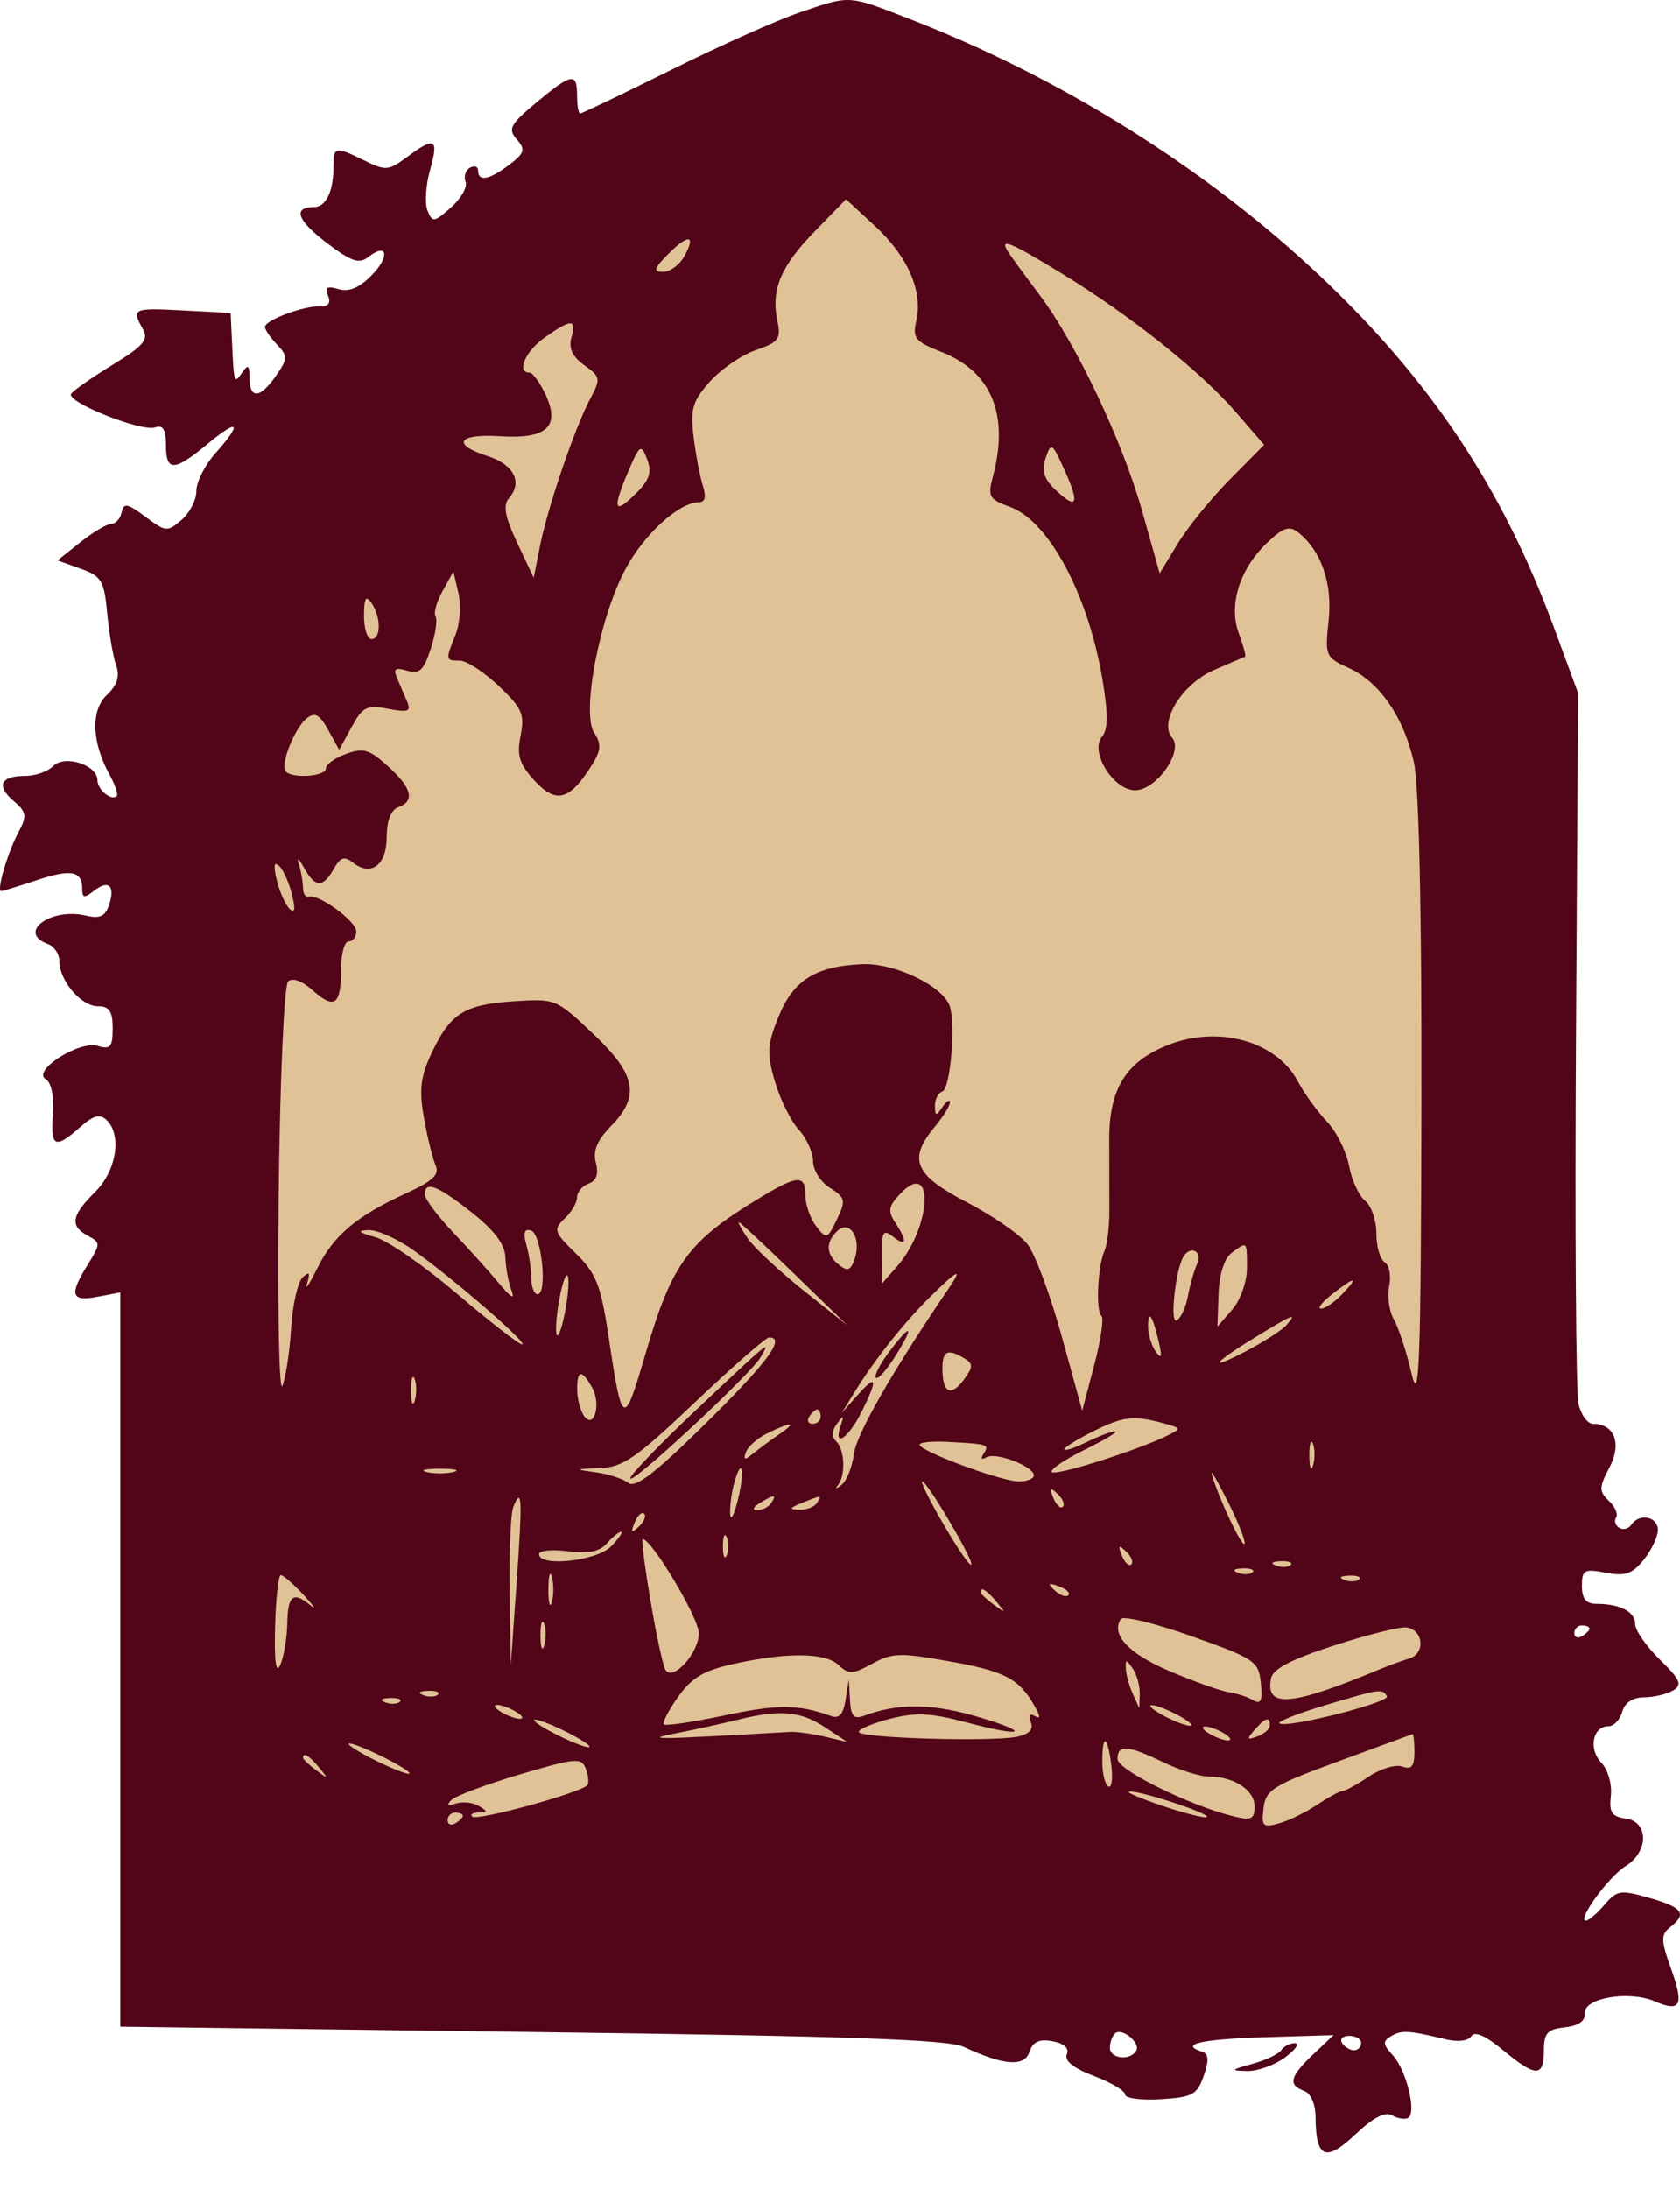 <?xml version="1.0" encoding="UTF-8"?> <svg xmlns="http://www.w3.org/2000/svg" width="43" height="56" viewBox="0 0 43 56" fill="none"><path d="M6 14.741L21.709 1.753L38 14.741V49.753H6V14.741Z" fill="#E0C296"></path><path fill-rule="evenodd" clip-rule="evenodd" d="M20.459 0.321C19.891 0.514 18.415 1.174 17.179 1.788C15.943 2.401 14.896 2.903 14.851 2.903C14.806 2.903 14.77 2.696 14.77 2.443C14.77 1.844 14.632 1.869 13.719 2.63C13.057 3.184 12.994 3.301 13.226 3.565C13.454 3.825 13.429 3.914 13.037 4.214C12.529 4.602 12.237 4.658 12.237 4.366C12.237 4.259 12.143 4.226 12.029 4.292C11.914 4.359 11.864 4.521 11.917 4.652C11.97 4.783 11.803 5.077 11.546 5.306C11.11 5.693 11.069 5.699 10.943 5.389C10.869 5.207 10.898 4.738 11.008 4.349C11.236 3.542 11.134 3.485 10.419 4.017C9.947 4.368 9.873 4.374 9.331 4.109C8.571 3.737 8.535 3.745 8.535 4.27C8.535 4.898 8.342 5.298 8.038 5.298C7.485 5.298 7.604 5.637 8.354 6.208C8.995 6.694 9.189 6.761 9.425 6.577C9.922 6.187 9.987 6.566 9.506 7.05C9.191 7.367 8.928 7.476 8.664 7.397C8.372 7.309 8.308 7.35 8.397 7.567C8.474 7.757 8.403 7.848 8.182 7.839C7.768 7.823 6.781 8.193 6.781 8.364C6.781 8.435 6.919 8.637 7.088 8.814C7.369 9.107 7.367 9.177 7.066 9.611C6.66 10.197 6.392 10.222 6.388 9.673C6.386 9.338 6.349 9.311 6.196 9.534C5.993 9.831 5.987 9.811 5.937 8.724L5.904 8.006L4.686 7.943C3.4 7.875 3.36 7.894 3.655 8.415C3.811 8.69 3.68 8.845 2.881 9.334C2.352 9.658 1.874 9.992 1.82 10.076C1.684 10.283 3.632 11.059 3.974 10.934C4.171 10.863 4.248 10.989 4.248 11.382C4.248 12.075 4.454 12.07 5.313 11.357C6.114 10.692 6.214 10.809 5.514 11.594C5.246 11.895 5.027 12.329 5.027 12.559C5.027 12.789 4.856 13.123 4.647 13.302C4.282 13.614 4.245 13.611 3.722 13.221C3.256 12.875 3.167 12.858 3.113 13.109C3.079 13.27 2.96 13.403 2.849 13.403C2.738 13.403 2.383 13.613 2.06 13.87L1.472 14.338L2.064 14.55C2.597 14.74 2.666 14.856 2.744 15.694C2.792 16.206 2.895 16.805 2.973 17.024C3.072 17.302 3.002 17.528 2.736 17.779C2.318 18.174 2.345 18.984 2.805 19.822C2.948 20.081 3.029 20.326 2.987 20.366C2.85 20.496 2.494 20.203 2.494 19.96C2.494 19.57 1.657 19.301 1.364 19.597C1.227 19.736 0.904 19.85 0.647 19.85C0.011 19.85 -0.107 20.103 0.348 20.492C0.682 20.778 0.696 20.872 0.468 21.299C0.19 21.822 -0.095 22.797 0.03 22.797C0.073 22.797 0.478 22.673 0.932 22.522C1.815 22.227 2.104 22.28 2.104 22.738C2.104 22.975 2.157 22.985 2.401 22.793C2.78 22.496 2.956 22.659 2.791 23.152C2.693 23.445 2.555 23.509 2.203 23.425C1.294 23.21 0.422 23.86 1.228 24.153C1.388 24.211 1.52 24.409 1.52 24.592C1.52 25.093 2.077 25.744 2.505 25.744C2.798 25.744 2.884 25.872 2.884 26.309C2.884 26.787 2.825 26.856 2.501 26.759C2.024 26.616 0.805 27.396 1.172 27.61C1.313 27.693 1.386 28.053 1.352 28.497C1.287 29.349 1.407 29.408 2.046 28.841C2.388 28.537 2.554 28.49 2.724 28.651C3.129 29.033 2.982 29.956 2.429 30.501C1.823 31.1 1.78 31.367 2.251 31.617C2.575 31.789 2.575 31.824 2.251 32.345C1.762 33.129 1.814 33.305 2.494 33.176L3.079 33.066V42.458V51.85L13.61 51.986C21.745 52.091 24.262 52.178 24.668 52.367C25.694 52.845 26.218 52.885 26.349 52.495C26.437 52.235 26.597 52.16 26.938 52.222C27.235 52.276 27.37 52.399 27.305 52.559C27.238 52.723 27.479 52.915 28.001 53.112C28.44 53.278 28.799 53.492 28.799 53.588C28.799 53.684 29.209 53.737 29.709 53.706C30.522 53.656 30.64 53.592 30.81 53.107C30.946 52.719 30.936 52.543 30.777 52.493C30.171 52.302 30.721 52.172 32.343 52.121L34.133 52.066L33.609 52.561C33.014 53.124 32.96 53.34 33.378 53.492C33.551 53.554 33.671 53.834 33.673 54.177C33.678 55.216 33.932 55.324 34.689 54.609C35.148 54.175 35.455 54.015 35.631 54.118C35.775 54.202 35.959 54.231 36.041 54.184C36.266 54.053 35.998 52.96 35.648 52.58C35.392 52.301 35.386 52.221 35.61 52.09C35.878 51.933 36.054 51.944 37.01 52.174C37.317 52.248 37.579 52.216 37.659 52.093C37.746 51.959 38.027 52.082 38.466 52.447C39.308 53.145 39.516 53.149 39.516 52.465C39.516 52.013 39.603 51.915 40.051 51.867C40.406 51.828 40.579 51.706 40.564 51.506C40.534 51.116 41.696 50.919 42.355 51.203C43.022 51.491 43.111 51.307 42.768 50.355C42.511 49.641 42.508 49.497 42.746 49.309C43.19 48.962 43.075 48.799 42.218 48.556C41.472 48.344 41.388 48.357 41.066 48.733C40.876 48.955 40.663 49.137 40.594 49.137C40.353 49.137 41.171 48.015 41.608 47.744C42.203 47.375 42.205 46.605 41.61 46.526C41.255 46.478 41.183 46.367 41.231 45.94C41.264 45.646 41.154 45.27 40.983 45.091C40.65 44.743 40.767 44.164 41.17 44.164C41.307 44.164 41.465 43.998 41.521 43.796C41.586 43.561 41.788 43.426 42.079 43.424C42.33 43.423 42.666 43.344 42.826 43.248C43.067 43.104 43.01 42.971 42.485 42.459C42.138 42.121 41.854 41.712 41.854 41.55C41.854 41.235 41.467 41.033 40.864 41.033C40.596 41.033 40.49 40.903 40.49 40.577C40.49 40.164 40.548 40.132 41.1 40.236C41.597 40.33 41.777 40.27 42.07 39.909C42.268 39.666 42.432 39.322 42.434 39.145C42.439 38.798 41.956 38.702 41.755 39.009C41.687 39.112 41.549 39.148 41.448 39.089C41.346 39.029 41.309 38.91 41.365 38.824C41.422 38.738 41.338 38.545 41.179 38.395C40.924 38.154 40.926 38.054 41.195 37.544C41.517 36.934 41.326 36.428 40.774 36.428C40.635 36.428 40.468 36.199 40.403 35.919C40.337 35.639 40.309 31.432 40.338 26.57L40.392 17.731L39.765 16.032C38.451 12.478 36.614 9.722 33.774 7.048C30.878 4.32 27.187 2.007 23.334 0.505C21.687 -0.137 21.786 -0.131 20.459 0.321ZM20.849 5.924C19.977 6.818 19.729 7.418 19.899 8.219C19.994 8.671 19.929 8.758 19.346 8.957C18.983 9.082 18.453 9.445 18.168 9.765C17.724 10.264 17.665 10.466 17.754 11.184C17.812 11.644 17.919 12.208 17.993 12.436C18.081 12.707 18.046 12.85 17.891 12.85C17.384 12.85 16.489 13.663 16.009 14.56C15.343 15.8 14.876 18.247 15.209 18.75C15.402 19.043 15.386 19.204 15.121 19.618C14.568 20.482 14.227 20.565 13.681 19.971C13.293 19.55 13.224 19.327 13.324 18.822C13.433 18.275 13.362 18.113 12.765 17.549C12.389 17.193 11.941 16.902 11.769 16.902C11.4 16.902 11.398 16.889 11.66 16.238C11.772 15.96 11.805 15.483 11.734 15.177L11.605 14.621L11.328 15.122C11.175 15.397 11.094 15.689 11.148 15.771C11.202 15.853 11.147 16.226 11.026 16.598C10.845 17.153 10.736 17.255 10.42 17.16C10.119 17.07 10.062 17.11 10.161 17.342C10.231 17.505 10.347 17.777 10.418 17.945C10.528 18.203 10.454 18.232 9.933 18.134C9.386 18.03 9.283 18.082 9 18.6L8.681 19.182L8.4 18.675C8.18 18.278 8.061 18.212 7.855 18.374C7.537 18.624 7.156 19.59 7.316 19.742C7.511 19.926 8.34 19.86 8.34 19.661C8.34 19.557 8.573 19.388 8.858 19.286C9.302 19.126 9.454 19.171 9.929 19.601C10.546 20.16 10.629 20.494 10.191 20.653C10.007 20.72 9.898 21.002 9.898 21.415C9.898 22.133 9.499 22.434 9.033 22.069C8.813 21.896 8.712 21.93 8.541 22.232C8.264 22.722 8.065 22.713 7.779 22.198C7.641 21.95 7.589 21.919 7.652 22.121C7.709 22.307 7.755 22.576 7.755 22.72C7.755 22.863 7.821 22.963 7.901 22.94C8.161 22.867 9.119 23.568 9.119 23.831C9.119 23.971 9.031 24.086 8.924 24.086C8.817 24.086 8.729 24.404 8.729 24.792C8.729 25.712 8.567 25.837 8.011 25.343C7.728 25.092 7.486 25.004 7.373 25.111C7.272 25.207 7.165 27.623 7.132 30.569C7.1 33.476 7.143 35.675 7.229 35.455C7.315 35.236 7.415 34.569 7.452 33.974C7.489 33.38 7.621 32.797 7.746 32.68C7.918 32.519 7.945 32.556 7.859 32.836C7.796 33.038 7.913 32.865 8.119 32.45C8.539 31.603 9.124 31.111 10.408 30.523C11.075 30.218 11.254 30.049 11.152 29.82C11.078 29.655 10.943 29.112 10.854 28.612C10.724 27.892 10.763 27.549 11.042 26.955C11.524 25.927 11.876 25.703 13.139 25.618C14.217 25.546 14.233 25.552 15.18 26.447C16.285 27.492 16.39 28.042 15.636 28.812C15.283 29.172 15.17 29.444 15.251 29.747C15.327 30.033 15.266 30.208 15.067 30.281C14.903 30.34 14.77 30.498 14.77 30.632C14.77 30.766 14.626 31.011 14.451 31.176C14.156 31.455 14.178 31.522 14.739 32.069C15.254 32.571 15.379 32.884 15.566 34.13C15.929 36.545 15.958 36.559 16.534 34.593C17.198 32.33 17.617 31.757 19.404 30.672C20.421 30.054 20.615 30.041 20.615 30.59C20.615 30.824 20.739 31.175 20.89 31.371C21.155 31.713 21.175 31.707 21.422 31.196C21.655 30.711 21.64 30.641 21.244 30.392C21.005 30.242 20.81 29.936 20.81 29.71C20.81 29.485 20.646 29.121 20.445 28.903C20.245 28.684 19.97 28.132 19.835 27.675C19.623 26.959 19.635 26.733 19.925 26.015C20.305 25.074 20.877 24.716 22.077 24.667C22.906 24.633 24.141 25.229 24.311 25.744C24.467 26.218 24.324 27.859 24.121 27.924C24.015 27.957 23.929 28.123 23.931 28.292C23.933 28.558 23.959 28.562 24.122 28.323C24.226 28.171 24.313 28.116 24.314 28.202C24.316 28.287 24.142 28.568 23.928 28.825C23.233 29.66 23.402 30.061 24.742 30.756C25.405 31.1 26.105 31.584 26.298 31.832C26.492 32.08 26.887 33.14 27.175 34.187L27.7 36.091L28.007 34.924C28.176 34.282 28.259 33.715 28.192 33.665C28.042 33.552 28.096 32.386 28.268 32.007C28.337 31.855 28.394 31.399 28.394 30.994C28.394 30.588 28.393 29.756 28.391 29.143C28.389 27.856 28.825 27.158 29.897 26.735C31.187 26.225 32.67 26.637 33.214 27.657C33.382 27.973 33.718 28.438 33.961 28.691C34.204 28.945 34.459 29.454 34.529 29.824C34.598 30.194 34.784 30.598 34.942 30.721C35.1 30.845 35.229 31.222 35.229 31.558C35.229 31.894 35.325 32.225 35.442 32.294C35.559 32.362 35.611 32.636 35.558 32.901C35.504 33.167 35.557 33.551 35.676 33.755C35.795 33.958 35.999 34.581 36.129 35.138C36.328 35.991 36.368 34.91 36.382 28.286C36.392 23.312 36.321 20.081 36.189 19.497C35.925 18.337 35.306 17.443 34.517 17.087C33.927 16.82 33.909 16.778 34.007 15.877C34.109 14.925 33.818 14.085 33.223 13.618C33.002 13.445 32.844 13.497 32.441 13.878C31.729 14.551 31.437 15.473 31.706 16.201C31.823 16.518 31.896 16.788 31.869 16.8C31.841 16.811 31.486 16.965 31.078 17.14C30.261 17.491 29.65 18.474 30.001 18.874C30.302 19.217 29.597 20.218 29.054 20.218C28.494 20.218 27.88 19.218 28.209 18.842C28.363 18.667 28.365 18.256 28.216 17.374C27.849 15.2 26.838 13.321 25.844 12.966C25.32 12.779 25.277 12.704 25.41 12.206C25.835 10.612 25.385 9.513 24.101 9.006C23.419 8.737 23.351 8.652 23.454 8.2C23.624 7.448 23.235 6.558 22.398 5.785L21.654 5.098L20.849 5.924ZM17.107 6.496C16.736 6.869 16.71 6.956 16.97 6.956C17.145 6.956 17.387 6.783 17.507 6.571C17.826 6.007 17.63 5.97 17.107 6.496ZM25.806 6.449C25.887 6.576 26.244 7.063 26.599 7.533C27.54 8.778 28.733 11.289 29.239 13.094L29.682 14.668L30.145 13.908C30.399 13.489 31.001 12.749 31.482 12.263L32.356 11.38L31.627 10.538C30.732 9.506 28.939 8.077 27.206 7.016C25.844 6.181 25.561 6.067 25.806 6.449ZM13.942 8.635C13.447 8.983 13.209 9.534 13.553 9.534C13.634 9.534 13.818 9.786 13.962 10.092C14.347 10.916 13.995 11.238 12.791 11.16C11.717 11.091 11.547 11.371 12.483 11.669C13.152 11.882 13.384 12.339 13.028 12.744C12.869 12.926 12.922 13.217 13.237 13.886L13.66 14.784L13.821 13.968C14.016 12.98 14.716 10.932 15.11 10.195C15.379 9.692 15.37 9.639 14.957 9.345C14.651 9.127 14.549 8.91 14.624 8.638C14.759 8.152 14.627 8.152 13.942 8.635ZM16.061 12.108C15.662 13.051 15.725 13.181 16.3 12.602C16.63 12.271 16.69 12.073 16.562 11.745C16.405 11.346 16.374 11.369 16.061 12.108ZM26.762 11.72C26.653 12.044 26.719 12.255 27.02 12.539C27.571 13.06 27.642 12.898 27.244 12.021C26.928 11.323 26.903 11.307 26.762 11.72ZM9.317 15.751C9.315 16.08 9.402 16.35 9.509 16.35C9.756 16.35 9.756 15.791 9.509 15.429C9.365 15.219 9.319 15.297 9.317 15.751ZM7.084 22.52C7.159 22.824 7.309 23.156 7.416 23.257C7.546 23.38 7.565 23.257 7.474 22.889C7.399 22.585 7.25 22.253 7.143 22.152C7.013 22.029 6.994 22.152 7.084 22.52ZM23.045 30.539C22.743 30.855 22.72 30.985 22.913 31.278C23.233 31.762 23.209 31.915 22.856 31.638C22.605 31.441 22.565 31.509 22.57 32.123L22.577 32.836L22.958 32.403C23.843 31.4 23.926 29.619 23.045 30.539ZM10.873 30.559C10.873 30.674 11.202 31.113 11.603 31.535C12.005 31.957 12.536 32.547 12.784 32.846C13.078 33.201 13.185 33.261 13.093 33.02C13.015 32.817 12.945 32.434 12.935 32.169C12.924 31.836 12.656 31.479 12.072 31.018C11.193 30.324 10.873 30.201 10.873 30.559ZM19.145 31.692C19.306 31.924 19.943 32.517 20.562 33.011L21.687 33.907L20.328 32.589C19.581 31.863 18.943 31.27 18.911 31.27C18.879 31.27 18.984 31.46 19.145 31.692ZM21.435 31.49C21.123 31.785 21.138 32.097 21.476 32.362C21.696 32.535 21.777 32.503 21.877 32.205C22.053 31.682 21.75 31.192 21.435 31.49ZM9.606 31.651C9.928 31.741 10.873 32.396 11.708 33.108C12.542 33.819 13.287 34.399 13.364 34.395C13.537 34.388 11.626 32.73 10.6 31.997C10.182 31.698 9.656 31.462 9.431 31.471C9.125 31.483 9.17 31.529 9.606 31.651ZM13.471 31.844C13.539 32.086 13.597 32.469 13.598 32.698C13.599 32.926 13.672 33.112 13.759 33.112C14.019 33.112 13.861 31.567 13.593 31.482C13.419 31.428 13.383 31.535 13.471 31.844ZM31.518 32.059C31.335 32.194 31.206 32.61 31.189 33.112L31.16 33.941L31.538 33.506C31.748 33.265 31.916 32.792 31.916 32.447C31.916 31.743 31.927 31.754 31.518 32.059ZM30.294 32.145C30.087 32.477 29.935 33.89 30.119 33.782C30.226 33.72 30.354 33.44 30.405 33.16C30.456 32.88 30.563 32.507 30.643 32.329C30.785 32.017 30.476 31.854 30.294 32.145ZM14.302 33.315C14.231 33.737 14.21 34.118 14.257 34.162C14.303 34.206 14.403 33.899 14.477 33.48C14.552 33.062 14.573 32.68 14.523 32.633C14.473 32.586 14.373 32.892 14.302 33.315ZM23.817 33.169C23.145 33.831 22.392 34.777 21.884 35.599L21.543 36.151L21.952 35.691C22.448 35.131 22.477 35.279 22.041 36.145C21.704 36.812 21.319 37.053 21.517 36.474C21.608 36.204 21.593 36.196 21.421 36.426C21.29 36.601 21.284 36.765 21.403 36.877C21.625 37.088 21.649 37.755 21.443 38.004C21.363 38.101 21.406 38.094 21.54 37.989C21.673 37.884 21.815 37.527 21.856 37.196C21.918 36.696 22.855 35.06 24.275 32.974C24.656 32.415 24.53 32.468 23.817 33.169ZM34.087 33.118C33.834 33.317 33.711 33.48 33.813 33.48C33.916 33.48 34.158 33.315 34.352 33.112C34.798 32.647 34.682 32.649 34.087 33.118ZM29.386 33.956C29.388 34.15 29.478 34.434 29.587 34.586C29.732 34.787 29.75 34.713 29.654 34.309C29.494 33.632 29.383 33.485 29.386 33.956ZM32.176 34.183C31.044 34.873 30.872 35.099 31.879 34.575C32.34 34.334 32.812 34.031 32.926 33.901C33.212 33.575 33.111 33.613 32.176 34.183ZM22.751 34.596C22.517 34.906 22.369 35.2 22.421 35.249C22.473 35.298 22.699 35.044 22.923 34.686C23.423 33.884 23.325 33.834 22.751 34.596ZM17.79 35.875C16.292 37.298 15.947 37.537 15.358 37.56C14.698 37.587 14.694 37.591 15.257 37.669C15.578 37.713 15.95 37.835 16.084 37.939C16.264 38.08 16.779 37.683 18.076 36.403C19.654 34.846 20.117 34.217 19.686 34.217C19.603 34.217 18.75 34.963 17.79 35.875ZM17.839 36.051C16.901 36.933 16.134 37.729 16.134 37.82C16.134 38.024 19.207 35.169 19.467 34.724C19.731 34.27 19.732 34.27 17.839 36.051ZM24.122 35.015C24.122 35.635 24.337 35.747 24.667 35.301C24.91 34.974 24.912 34.889 24.684 34.752C24.254 34.495 24.122 34.556 24.122 35.015ZM10.521 35.599C10.525 35.903 10.569 36.005 10.618 35.825C10.668 35.646 10.664 35.398 10.611 35.273C10.557 35.148 10.517 35.295 10.521 35.599ZM14.773 35.553C14.774 35.781 14.85 36.078 14.94 36.213C15.2 36.6 15.398 35.927 15.152 35.493C14.887 35.026 14.769 35.045 14.773 35.553ZM20.713 36.243C20.646 36.345 20.685 36.428 20.799 36.428C20.912 36.428 21.005 36.345 21.005 36.243C21.005 36.142 20.966 36.059 20.919 36.059C20.872 36.059 20.779 36.142 20.713 36.243ZM27.971 36.624C27.569 36.825 27.24 37.031 27.24 37.081C27.24 37.132 27.499 37.047 27.815 36.893C28.131 36.738 28.46 36.616 28.546 36.62C28.631 36.625 28.276 36.838 27.757 37.093C27.237 37.349 26.862 37.605 26.922 37.662C27.029 37.763 29.081 37.116 29.871 36.732C30.244 36.55 30.241 36.537 29.773 36.411C29.006 36.205 28.751 36.235 27.971 36.624ZM19.656 36.661C19.397 36.786 19.143 37.006 19.093 37.15C19.021 37.358 19.057 37.366 19.273 37.19C19.422 37.068 19.719 36.849 19.933 36.703C20.414 36.377 20.285 36.357 19.656 36.661ZM23.538 36.961C23.538 37.126 25.629 37.901 26.076 37.901C26.287 37.901 26.461 37.832 26.461 37.747C26.461 37.514 25.488 37.142 25.247 37.283C25.122 37.356 25.093 37.319 25.176 37.193C25.331 36.956 25.299 36.945 24.269 36.889C23.867 36.867 23.538 36.899 23.538 36.961ZM33.513 37.257C33.517 37.56 33.561 37.663 33.61 37.483C33.66 37.304 33.657 37.055 33.603 36.931C33.55 36.806 33.509 36.953 33.513 37.257ZM10.921 37.66C11.109 37.706 11.416 37.706 11.603 37.66C11.791 37.614 11.637 37.575 11.262 37.575C10.887 37.575 10.734 37.614 10.921 37.66ZM18.792 37.94C18.726 38.172 18.68 38.528 18.689 38.73C18.698 38.933 18.786 38.775 18.884 38.38C19.074 37.615 18.993 37.229 18.792 37.94ZM31.015 37.717C31.186 38.315 31.775 39.57 31.851 39.498C31.895 39.457 31.707 38.977 31.434 38.431C31.16 37.887 30.972 37.565 31.015 37.717ZM24.15 38.999C24.501 39.602 24.82 40.067 24.858 40.031C24.942 39.951 23.735 37.901 23.604 37.901C23.553 37.901 23.799 38.395 24.15 38.999ZM26.96 38.324C27.034 38.505 27.142 38.607 27.203 38.551C27.262 38.494 27.203 38.346 27.069 38.22C26.877 38.04 26.855 38.061 26.96 38.324ZM13.138 38.553C13.071 38.718 13.029 39.695 13.045 40.725L13.073 42.598L13.223 40.48C13.374 38.343 13.36 38.006 13.138 38.553ZM19.446 38.454C19.271 38.561 19.246 38.633 19.386 38.635C19.514 38.637 19.672 38.555 19.738 38.454C19.888 38.225 19.82 38.225 19.446 38.454ZM20.518 38.454C20.2 38.583 20.189 38.614 20.458 38.625C20.639 38.632 20.841 38.555 20.907 38.454C21.046 38.242 21.039 38.242 20.518 38.454ZM16.244 38.952C16.138 39.215 16.16 39.236 16.353 39.056C16.486 38.931 16.546 38.782 16.486 38.725C16.426 38.669 16.317 38.771 16.244 38.952ZM15.532 39.486C15.346 39.699 15.066 39.755 14.534 39.688C14.128 39.636 13.796 39.669 13.796 39.761C13.796 40.099 15.285 39.937 15.646 39.559C15.84 39.356 15.953 39.191 15.895 39.191C15.838 39.191 15.675 39.324 15.532 39.486ZM18.503 39.559C18.503 39.812 18.547 39.916 18.601 39.789C18.655 39.663 18.655 39.456 18.601 39.329C18.547 39.202 18.503 39.306 18.503 39.559ZM16.652 40.964C16.8 41.838 16.972 42.631 17.034 42.726C17.226 43.02 17.887 42.291 17.887 41.785C17.887 41.393 16.681 39.375 16.448 39.375C16.412 39.375 16.504 40.09 16.652 40.964ZM28.714 39.797C28.787 39.979 28.896 40.081 28.956 40.024C29.016 39.968 28.956 39.819 28.823 39.694C28.631 39.514 28.608 39.535 28.714 39.797ZM32.66 40.053C32.8 40.106 32.968 40.1 33.033 40.039C33.097 39.977 32.983 39.934 32.777 39.942C32.55 39.951 32.504 39.995 32.66 40.053ZM14.036 40.664C14.036 41.019 14.076 41.164 14.125 40.987C14.174 40.809 14.174 40.519 14.125 40.342C14.076 40.164 14.036 40.31 14.036 40.664ZM31.685 40.237C31.826 40.291 31.994 40.284 32.059 40.223C32.123 40.162 32.008 40.118 31.803 40.126C31.576 40.135 31.53 40.179 31.685 40.237ZM7.04 41.633C7.018 42.507 7.063 42.84 7.172 42.598C7.263 42.396 7.344 41.919 7.352 41.539C7.366 40.808 7.502 40.704 7.957 41.079C8.111 41.205 8.025 41.081 7.767 40.802C7.509 40.524 7.247 40.297 7.185 40.298C7.124 40.299 7.058 40.9 7.04 41.633ZM34.413 40.422C34.554 40.475 34.722 40.468 34.786 40.407C34.851 40.346 34.736 40.302 34.531 40.31C34.304 40.319 34.258 40.363 34.413 40.422ZM26.993 40.687C27.125 40.813 27.283 40.87 27.343 40.813C27.403 40.756 27.294 40.653 27.102 40.584C26.825 40.484 26.802 40.505 26.993 40.687ZM25.097 40.734C25.097 40.772 25.25 40.917 25.438 41.056C25.747 41.285 25.754 41.279 25.511 40.987C25.257 40.68 25.097 40.582 25.097 40.734ZM28.688 41.422C28.428 41.82 28.888 42.309 29.941 42.756C30.563 43.02 31.24 43.261 31.445 43.291C31.651 43.321 31.935 43.414 32.077 43.498C32.273 43.614 32.319 43.511 32.271 43.058C32.212 42.497 32.122 42.437 30.503 41.862C29.564 41.529 28.747 41.331 28.688 41.422ZM13.834 41.861C13.837 42.165 13.881 42.267 13.931 42.088C13.98 41.909 13.977 41.66 13.923 41.536C13.87 41.411 13.83 41.558 13.834 41.861ZM34.157 42.095C33.045 42.454 32.579 42.696 32.532 42.94C32.381 43.709 33.045 43.653 35.326 42.702C35.541 42.613 35.876 42.491 36.072 42.431C36.487 42.305 36.438 41.703 36.006 41.637C35.847 41.612 35.015 41.818 34.157 42.095ZM40.295 41.78C40.295 41.888 40.383 41.924 40.49 41.861C40.597 41.799 40.685 41.711 40.685 41.666C40.685 41.622 40.597 41.585 40.49 41.585C40.383 41.585 40.295 41.673 40.295 41.78ZM18.772 42.57C18.017 42.736 17.707 42.92 17.358 43.41C17.112 43.756 16.948 44.074 16.993 44.117C17.039 44.16 17.743 44.056 18.557 43.884C19.913 43.599 20.44 43.602 21.265 43.901C21.477 43.978 21.584 43.862 21.643 43.488L21.726 42.967L21.755 43.493C21.779 43.915 21.852 43.994 22.125 43.892C22.961 43.58 23.825 43.579 24.915 43.891C26.409 44.319 26.274 44.473 24.758 44.071C23.822 43.822 23.451 43.803 22.792 43.971C22.345 44.085 21.98 44.237 21.98 44.309C21.982 44.467 25.395 44.57 26.04 44.431C26.347 44.365 26.459 44.242 26.383 44.055C26.314 43.883 26.351 43.824 26.482 43.9C26.634 43.989 26.634 43.918 26.481 43.648C26.084 42.946 25.726 42.758 24.311 42.505C23.037 42.278 22.842 42.283 22.327 42.563C21.819 42.839 21.722 42.842 21.464 42.598C21.125 42.277 20.148 42.267 18.772 42.57ZM28.816 42.69C28.822 42.842 28.902 43.133 28.994 43.335L29.161 43.703L29.172 43.335C29.178 43.133 29.098 42.842 28.994 42.69C28.826 42.445 28.806 42.445 28.816 42.69ZM10.836 43.369C10.977 43.422 11.145 43.415 11.21 43.354C11.274 43.293 11.159 43.25 10.954 43.258C10.727 43.266 10.681 43.31 10.836 43.369ZM33.894 43.634C33.214 43.838 32.697 44.042 32.746 44.088C32.9 44.234 35.603 43.552 35.499 43.394C35.37 43.197 35.341 43.201 33.894 43.634ZM9.862 43.553C10.002 43.606 10.171 43.6 10.235 43.538C10.3 43.477 10.185 43.434 9.98 43.442C9.753 43.451 9.707 43.494 9.862 43.553ZM12.821 43.796C12.982 43.894 13.201 43.974 13.308 43.974C13.415 43.974 13.372 43.894 13.211 43.796C13.05 43.697 12.831 43.617 12.724 43.617C12.617 43.617 12.661 43.697 12.821 43.796ZM29.773 43.888C30.041 44.032 30.348 44.151 30.455 44.151C30.562 44.151 30.431 44.032 30.163 43.888C29.895 43.743 29.588 43.624 29.481 43.624C29.374 43.624 29.505 43.743 29.773 43.888ZM18.862 44.003C18.486 44.096 17.785 44.25 17.303 44.345C16.456 44.512 16.714 44.509 20.226 44.309C20.386 44.3 20.781 44.355 21.102 44.429L21.687 44.566L21.102 44.182C20.479 43.773 19.956 43.731 18.862 44.003ZM14.185 44.348C14.56 44.542 14.955 44.701 15.062 44.701C15.169 44.701 14.95 44.542 14.575 44.348C14.2 44.154 13.805 43.995 13.698 43.995C13.591 43.995 13.81 44.154 14.185 44.348ZM32.108 44.26C31.902 44.495 31.914 44.522 32.181 44.425C32.357 44.361 32.501 44.235 32.501 44.144C32.501 43.907 32.388 43.941 32.108 44.26ZM30.942 44.348C31.103 44.446 31.322 44.527 31.429 44.527C31.537 44.527 31.493 44.446 31.332 44.348C31.171 44.25 30.952 44.17 30.845 44.17C30.738 44.17 30.782 44.25 30.942 44.348ZM34.255 45.063C32.577 45.678 32.398 45.791 32.34 46.259C32.283 46.723 32.324 46.764 32.73 46.652C32.979 46.584 33.421 46.369 33.711 46.175C34.001 45.981 34.295 45.822 34.363 45.822C34.431 45.822 34.733 45.656 35.035 45.453C35.337 45.25 35.723 45.134 35.893 45.196C36.128 45.281 36.203 45.192 36.203 44.828C36.203 44.564 36.181 44.356 36.154 44.366C36.128 44.376 35.273 44.69 34.255 45.063ZM8.924 44.617C8.924 44.668 9.275 44.878 9.704 45.085C10.132 45.292 10.483 45.419 10.483 45.369C10.483 45.318 10.132 45.108 9.704 44.901C9.275 44.694 8.924 44.566 8.924 44.617ZM28.214 45.074C28.214 45.372 28.284 45.656 28.369 45.706C28.453 45.755 28.488 45.512 28.445 45.164C28.349 44.39 28.214 44.337 28.214 45.074ZM28.604 45.005C28.604 45.286 30.491 46.214 31.596 46.476C32.029 46.579 32.111 46.538 32.111 46.217C32.111 45.797 31.587 45.453 30.947 45.453C30.722 45.453 30.193 45.288 29.773 45.085C28.853 44.642 28.604 44.624 28.604 45.005ZM7.755 44.97C7.755 45.009 7.908 45.154 8.096 45.293C8.405 45.522 8.412 45.515 8.17 45.223C7.915 44.916 7.755 44.819 7.755 44.97ZM13.308 45.396C12.451 45.65 11.662 45.944 11.555 46.051C11.421 46.183 11.457 46.212 11.67 46.142C11.84 46.086 12.103 46.114 12.254 46.204C12.49 46.346 12.49 46.369 12.253 46.372C12.101 46.373 12.026 46.421 12.086 46.478C12.211 46.596 14.927 45.849 15.038 45.666C15.078 45.599 15.056 45.408 14.989 45.24C14.878 44.963 14.723 44.977 13.308 45.396ZM29.758 46.203C30.338 46.398 30.847 46.526 30.889 46.487C30.98 46.401 29.205 45.816 28.91 45.835C28.795 45.843 29.177 46.008 29.758 46.203ZM11.457 46.569C11.457 46.677 11.545 46.713 11.652 46.651C11.759 46.588 11.847 46.5 11.847 46.456C11.847 46.411 11.759 46.374 11.652 46.374C11.545 46.374 11.457 46.462 11.457 46.569ZM28.537 52.025C28.467 52.091 28.409 52.257 28.409 52.392C28.409 52.666 28.912 52.728 29.078 52.474C29.21 52.271 28.714 51.858 28.537 52.025ZM34.352 52.269C34.418 52.37 34.555 52.453 34.656 52.453C34.757 52.453 34.839 52.37 34.839 52.269C34.839 52.167 34.703 52.085 34.535 52.085C34.368 52.085 34.286 52.167 34.352 52.269ZM32.795 52.45C32.73 52.55 32.396 52.708 32.053 52.802C31.5 52.953 31.484 52.974 31.916 52.985C32.184 52.992 32.623 52.835 32.891 52.637C33.159 52.439 33.273 52.275 33.146 52.273C33.018 52.271 32.86 52.35 32.795 52.45Z" fill="#520519"></path></svg> 